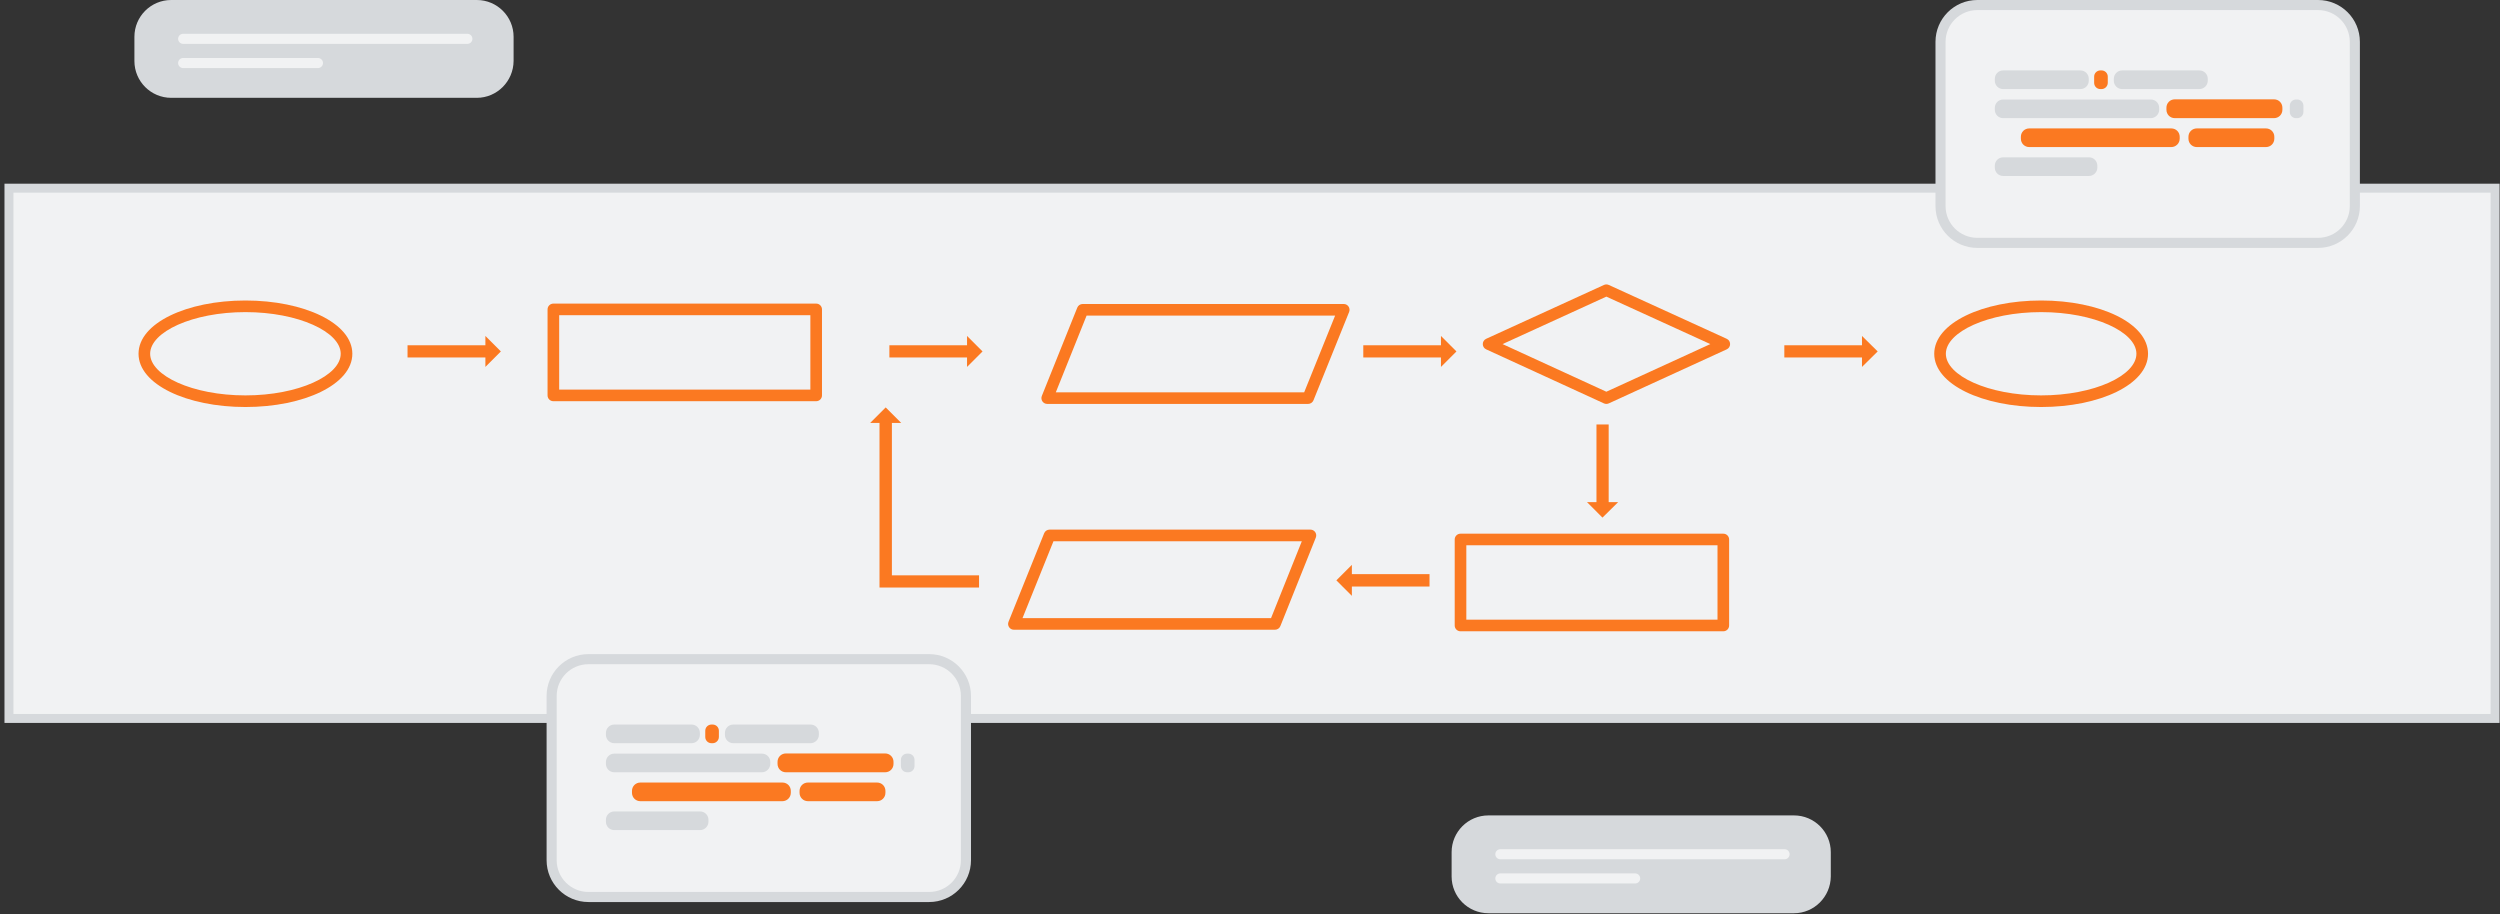 <?xml version="1.0" encoding="UTF-8"?>
<svg xmlns="http://www.w3.org/2000/svg" width="279" height="102" viewBox="0 0 279 102" fill="none">
  <rect x="0" y="0" width="279" height="102" fill="#333333" stroke="none"/>
  <rect x="1" y="21" width="277.452" height="59.178" fill="#F1F2F3" stroke="#D6D9DC"></rect>
  <path fill-rule="evenodd" clip-rule="evenodd" d="M27.39 33.536C20.844 33.536 15.46 36.063 15.46 39.479C15.46 42.896 20.844 45.423 27.39 45.423C33.936 45.423 39.321 42.896 39.321 39.479C39.321 36.063 33.936 33.536 27.39 33.536ZM27.39 34.832C33.306 34.832 38.024 37.047 38.024 39.479C38.024 41.912 33.306 44.126 27.39 44.126C21.474 44.126 16.756 41.912 16.756 39.479C16.756 37.047 21.474 34.832 27.39 34.832Z" fill="#FB7921"></path>
  <path fill-rule="evenodd" clip-rule="evenodd" d="M227.791 33.536C221.245 33.536 215.86 36.063 215.86 39.479C215.86 42.896 221.245 45.423 227.791 45.423C234.337 45.423 239.721 42.896 239.721 39.479C239.721 36.063 234.337 33.536 227.791 33.536ZM227.791 34.832C233.707 34.832 238.424 37.047 238.424 39.479C238.424 41.912 233.707 44.126 227.791 44.126C221.875 44.126 217.157 41.912 217.157 39.479C217.157 37.047 221.875 34.832 227.791 34.832Z" fill="#FB7921"></path>
  <path fill-rule="evenodd" clip-rule="evenodd" d="M91.085 33.882H61.756C61.398 33.882 61.107 34.172 61.107 34.53V44.127C61.107 44.485 61.398 44.775 61.756 44.775H91.085C91.443 44.775 91.734 44.485 91.734 44.127V34.53C91.734 34.172 91.443 33.882 91.085 33.882ZM90.437 35.179V43.478H62.404V35.179H90.437Z" fill="#FB7921"></path>
  <path fill-rule="evenodd" clip-rule="evenodd" d="M192.323 59.559H162.993C162.635 59.559 162.345 59.849 162.345 60.207V69.803C162.345 70.162 162.635 70.452 162.993 70.452H192.323C192.681 70.452 192.971 70.162 192.971 69.803V60.207C192.971 59.849 192.681 59.559 192.323 59.559ZM191.674 60.855V69.155H163.642V60.855H191.674Z" fill="#FB7921"></path>
  <path fill-rule="evenodd" clip-rule="evenodd" d="M149.96 33.925H120.825C120.561 33.925 120.322 34.086 120.224 34.332L116.268 44.188C116.097 44.614 116.411 45.078 116.87 45.078H145.983C146.248 45.078 146.486 44.917 146.585 44.672L150.562 34.816C150.734 34.39 150.42 33.925 149.96 33.925ZM148.999 35.222L145.546 43.781H117.829L121.264 35.222H148.999Z" fill="#FB7921"></path>
  <path fill-rule="evenodd" clip-rule="evenodd" d="M146.243 59.105H117.129C116.865 59.105 116.627 59.266 116.528 59.511L112.551 69.388C112.379 69.814 112.693 70.279 113.152 70.279H142.287C142.553 70.279 142.791 70.118 142.889 69.871L146.845 59.994C147.015 59.568 146.702 59.105 146.243 59.105ZM145.284 60.402L141.848 68.982H114.112L117.567 60.402H145.284Z" fill="#FB7921"></path>
  <path fill-rule="evenodd" clip-rule="evenodd" d="M178.999 31.801L165.858 37.809C165.353 38.04 165.353 38.757 165.857 38.988L178.998 45.018C179.169 45.097 179.367 45.097 179.538 45.019L192.701 38.988C193.206 38.757 193.205 38.04 192.7 37.809L179.538 31.8C179.366 31.722 179.17 31.722 178.999 31.801ZM179.268 33.103L190.872 38.4L179.268 43.716L167.684 38.4L179.268 33.103Z" fill="#FB7921"></path>
  <path fill-rule="evenodd" clip-rule="evenodd" d="M45.481 39.89H54.169V40.949L55.898 39.22L54.169 37.491V38.529H45.481V39.89Z" fill="#FB7921"></path>
  <path fill-rule="evenodd" clip-rule="evenodd" d="M99.255 39.89H107.922V40.949L109.651 39.22L107.922 37.491V38.529H99.255V39.89Z" fill="#FB7921"></path>
  <path fill-rule="evenodd" clip-rule="evenodd" d="M152.143 39.89H160.81V40.949L162.539 39.22L160.81 37.491V38.529H152.143V39.89Z" fill="#FB7921"></path>
  <path fill-rule="evenodd" clip-rule="evenodd" d="M159.535 64.076H150.868V63.039L149.139 64.768L150.868 66.497V65.459H159.535V64.076Z" fill="#FB7921"></path>
  <path fill-rule="evenodd" clip-rule="evenodd" d="M109.262 64.206H100.292H99.601H99.558H99.536V64.184V64.097V63.925V63.579V61.569V56.986V47.196H100.573L98.844 45.467L97.115 47.196H98.153V56.986V61.569V64.141V64.94V65.329V65.524V65.567C98.174 65.567 98.196 65.567 98.196 65.567H98.304H99.903H109.262V64.206Z" fill="#FB7921"></path>
  <path fill-rule="evenodd" clip-rule="evenodd" d="M199.131 39.89H207.798V40.949L209.549 39.22L207.798 37.491V38.529H199.131V39.89Z" fill="#FB7921"></path>
  <path fill-rule="evenodd" clip-rule="evenodd" d="M178.166 47.369V56.036H177.107L178.836 57.765L180.587 56.036H179.528V47.369H178.166Z" fill="#FB7921"></path>
  <path fill-rule="evenodd" clip-rule="evenodd" d="M53.209 10.917H19.108C16.838 10.917 15 9.079 15 6.809V4.108C15 1.838 16.838 0 19.108 0H53.209C55.479 0 57.317 1.838 57.317 4.108V6.809C57.298 9.079 55.46 10.917 53.209 10.917Z" fill="#D6D9DC"></path>
  <path fill-rule="evenodd" clip-rule="evenodd" d="M52.159 3.771C52.469 3.771 52.721 4.023 52.721 4.333C52.721 4.633 52.487 4.878 52.192 4.895L52.159 4.896H20.44C20.129 4.896 19.877 4.644 19.877 4.333C19.877 4.034 20.111 3.789 20.407 3.772L20.44 3.771H52.159Z" fill="#F1F2F3"></path>
  <path fill-rule="evenodd" clip-rule="evenodd" d="M35.483 6.471C35.794 6.471 36.046 6.723 36.046 7.034C36.046 7.334 35.812 7.579 35.516 7.596L35.483 7.597H20.44C20.129 7.597 19.877 7.345 19.877 7.034C19.877 6.734 20.111 6.49 20.407 6.472L20.44 6.471H35.483Z" fill="#F1F2F3"></path>
  <path fill-rule="evenodd" clip-rule="evenodd" d="M200.209 101.917H166.108C163.838 101.917 162 100.079 162 97.809V95.108C162 92.838 163.838 91 166.108 91H200.209C202.479 91 204.317 92.838 204.317 95.108V97.809C204.298 100.079 202.46 101.917 200.209 101.917Z" fill="#D6D9DC"></path>
  <path fill-rule="evenodd" clip-rule="evenodd" d="M199.159 94.771C199.469 94.771 199.721 95.023 199.721 95.334C199.721 95.633 199.487 95.878 199.192 95.895L199.159 95.896H167.44C167.129 95.896 166.877 95.644 166.877 95.334C166.877 95.034 167.111 94.789 167.407 94.772L167.44 94.771H199.159Z" fill="#F1F2F3"></path>
  <path fill-rule="evenodd" clip-rule="evenodd" d="M182.483 97.471C182.794 97.471 183.046 97.723 183.046 98.034C183.046 98.334 182.812 98.579 182.516 98.596L182.483 98.597H167.44C167.129 98.597 166.877 98.345 166.877 98.034C166.877 97.734 167.111 97.49 167.407 97.472L167.44 97.471H182.483Z" fill="#F1F2F3"></path>
  <path fill-rule="evenodd" clip-rule="evenodd" d="M103.692 100.105H65.671C63.401 100.105 61.563 98.267 61.563 95.997V77.671C61.563 75.401 63.401 73.563 65.671 73.563H103.692C105.962 73.563 107.8 75.401 107.8 77.671V95.997C107.8 98.267 105.962 100.105 103.692 100.105Z" fill="#F1F2F3"></path>
  <path fill-rule="evenodd" clip-rule="evenodd" d="M103.692 73H65.671C63.09 73 61 75.09 61 77.671V95.997C61 98.577 63.09 100.667 65.671 100.667H103.692C106.272 100.667 108.363 98.577 108.363 95.997V77.671C108.363 75.09 106.272 73 103.692 73ZM65.671 74.126H103.692C105.651 74.126 107.237 75.712 107.237 77.671V95.997C107.237 97.956 105.651 99.542 103.692 99.542H65.671C63.712 99.542 62.125 97.956 62.125 95.997V77.671C62.125 75.712 63.712 74.126 65.671 74.126Z" fill="#D6D9DC"></path>
  <path fill-rule="evenodd" clip-rule="evenodd" d="M79.533 82.942H79.401C79.007 82.942 78.707 82.623 78.707 82.248V81.553C78.707 81.159 79.026 80.859 79.401 80.859H79.533C79.927 80.859 80.227 81.178 80.227 81.553V82.248C80.227 82.623 79.908 82.942 79.533 82.942Z" fill="#FB7921"></path>
  <path fill-rule="evenodd" clip-rule="evenodd" d="M77.169 82.941H68.559C68.034 82.941 67.621 82.528 67.621 82.003V81.797C67.621 81.272 68.034 80.859 68.559 80.859H77.169C77.694 80.859 78.107 81.272 78.107 81.797V82.003C78.107 82.528 77.694 82.941 77.169 82.941Z" fill="#D6D9DC"></path>
  <path fill-rule="evenodd" clip-rule="evenodd" d="M78.126 92.639H68.559C68.034 92.639 67.621 92.226 67.621 91.701V91.495C67.621 90.969 68.034 90.557 68.559 90.557H78.126C78.651 90.557 79.064 90.969 79.064 91.495V91.701C79.064 92.226 78.632 92.639 78.126 92.639Z" fill="#D6D9DC"></path>
  <path fill-rule="evenodd" clip-rule="evenodd" d="M87.317 89.413H71.467C70.942 89.413 70.529 89 70.529 88.475V88.268C70.529 87.743 70.942 87.331 71.467 87.331H87.317C87.842 87.331 88.255 87.743 88.255 88.268V88.475C88.255 89 87.823 89.413 87.317 89.413Z" fill="#FB7921"></path>
  <path fill-rule="evenodd" clip-rule="evenodd" d="M97.877 89.413H90.168C89.643 89.413 89.23 89 89.23 88.475V88.268C89.23 87.743 89.643 87.331 90.168 87.331H97.877C98.403 87.331 98.815 87.743 98.815 88.268V88.475C98.815 89 98.403 89.413 97.877 89.413Z" fill="#FB7921"></path>
  <path fill-rule="evenodd" clip-rule="evenodd" d="M101.366 86.187H101.235C100.841 86.187 100.541 85.868 100.541 85.493V84.799C100.541 84.404 100.86 84.104 101.235 84.104H101.366C101.761 84.104 102.061 84.423 102.061 84.799V85.493C102.061 85.868 101.761 86.187 101.366 86.187Z" fill="#D6D9DC"></path>
  <path fill-rule="evenodd" clip-rule="evenodd" d="M85.028 86.186H68.559C68.034 86.186 67.621 85.774 67.621 85.249V85.042C67.621 84.517 68.034 84.104 68.559 84.104H85.028C85.554 84.104 85.966 84.517 85.966 85.042V85.249C85.966 85.755 85.535 86.186 85.028 86.186Z" fill="#D6D9DC"></path>
  <path fill-rule="evenodd" clip-rule="evenodd" d="M90.449 82.941H81.84C81.314 82.941 80.902 82.528 80.902 82.003V81.797C80.902 81.272 81.314 80.859 81.84 80.859H90.449C90.975 80.859 91.387 81.272 91.387 81.797V82.003C91.387 82.528 90.956 82.941 90.449 82.941Z" fill="#D6D9DC"></path>
  <path fill-rule="evenodd" clip-rule="evenodd" d="M98.778 86.186H87.711C87.186 86.186 86.773 85.774 86.773 85.248V85.023C86.773 84.498 87.186 84.085 87.711 84.085H98.778C99.303 84.085 99.716 84.498 99.716 85.023V85.248C99.716 85.774 99.303 86.186 98.778 86.186Z" fill="#FB7921"></path>
  <path fill-rule="evenodd" clip-rule="evenodd" d="M258.692 27.105H220.671C218.401 27.105 216.563 25.267 216.563 22.997V4.671C216.563 2.401 218.401 0.563 220.671 0.563H258.692C260.962 0.563 262.8 2.401 262.8 4.671V22.997C262.8 25.267 260.962 27.105 258.692 27.105Z" fill="#F1F2F3"></path>
  <path fill-rule="evenodd" clip-rule="evenodd" d="M258.692 0H220.671C218.09 0 216 2.09 216 4.671V22.997C216 25.577 218.09 27.667 220.671 27.667H258.692C261.272 27.667 263.363 25.577 263.363 22.997V4.671C263.363 2.09 261.272 0 258.692 0ZM220.671 1.126H258.692C260.651 1.126 262.237 2.712 262.237 4.671V22.997C262.237 24.956 260.651 26.542 258.692 26.542H220.671C218.712 26.542 217.125 24.956 217.125 22.997V4.671C217.125 2.712 218.712 1.126 220.671 1.126Z" fill="#D6D9DC"></path>
  <path fill-rule="evenodd" clip-rule="evenodd" d="M234.533 9.942H234.401C234.007 9.942 233.707 9.623 233.707 9.248V8.553C233.707 8.159 234.026 7.859 234.401 7.859H234.533C234.927 7.859 235.227 8.178 235.227 8.553V9.248C235.227 9.623 234.908 9.942 234.533 9.942Z" fill="#FB7921"></path>
  <path fill-rule="evenodd" clip-rule="evenodd" d="M232.169 9.941H223.559C223.034 9.941 222.621 9.529 222.621 9.003V8.797C222.621 8.272 223.034 7.859 223.559 7.859H232.169C232.694 7.859 233.107 8.272 233.107 8.797V9.003C233.107 9.529 232.694 9.941 232.169 9.941Z" fill="#D6D9DC"></path>
  <path fill-rule="evenodd" clip-rule="evenodd" d="M233.126 19.639H223.559C223.034 19.639 222.621 19.226 222.621 18.701V18.495C222.621 17.97 223.034 17.557 223.559 17.557H233.126C233.651 17.557 234.064 17.97 234.064 18.495V18.701C234.064 19.226 233.632 19.639 233.126 19.639Z" fill="#D6D9DC"></path>
  <path fill-rule="evenodd" clip-rule="evenodd" d="M242.317 16.413H226.467C225.942 16.413 225.529 16 225.529 15.475V15.268C225.529 14.743 225.942 14.331 226.467 14.331H242.317C242.842 14.331 243.255 14.743 243.255 15.268V15.475C243.255 16 242.823 16.413 242.317 16.413Z" fill="#FB7921"></path>
  <path fill-rule="evenodd" clip-rule="evenodd" d="M252.877 16.413H245.168C244.643 16.413 244.23 16 244.23 15.475V15.268C244.23 14.743 244.643 14.331 245.168 14.331H252.877C253.403 14.331 253.815 14.743 253.815 15.268V15.475C253.815 16 253.403 16.413 252.877 16.413Z" fill="#FB7921"></path>
  <path fill-rule="evenodd" clip-rule="evenodd" d="M256.366 13.187H256.235C255.841 13.187 255.541 12.868 255.541 12.493V11.799C255.541 11.405 255.86 11.104 256.235 11.104H256.366C256.761 11.104 257.061 11.423 257.061 11.799V12.493C257.061 12.868 256.761 13.187 256.366 13.187Z" fill="#D6D9DC"></path>
  <path fill-rule="evenodd" clip-rule="evenodd" d="M240.028 13.186H223.559C223.034 13.186 222.621 12.774 222.621 12.248V12.042C222.621 11.517 223.034 11.104 223.559 11.104H240.028C240.554 11.104 240.966 11.517 240.966 12.042V12.248C240.966 12.755 240.535 13.186 240.028 13.186Z" fill="#D6D9DC"></path>
  <path fill-rule="evenodd" clip-rule="evenodd" d="M245.449 9.941H236.84C236.314 9.941 235.902 9.529 235.902 9.003V8.797C235.902 8.272 236.314 7.859 236.84 7.859H245.449C245.975 7.859 246.387 8.272 246.387 8.797V9.003C246.387 9.529 245.956 9.941 245.449 9.941Z" fill="#D6D9DC"></path>
  <path fill-rule="evenodd" clip-rule="evenodd" d="M253.778 13.186H242.711C242.185 13.186 241.773 12.774 241.773 12.248V12.023C241.773 11.498 242.185 11.085 242.711 11.085H253.778C254.303 11.085 254.715 11.498 254.715 12.023V12.248C254.715 12.774 254.303 13.186 253.778 13.186Z" fill="#FB7921"></path>
</svg>
